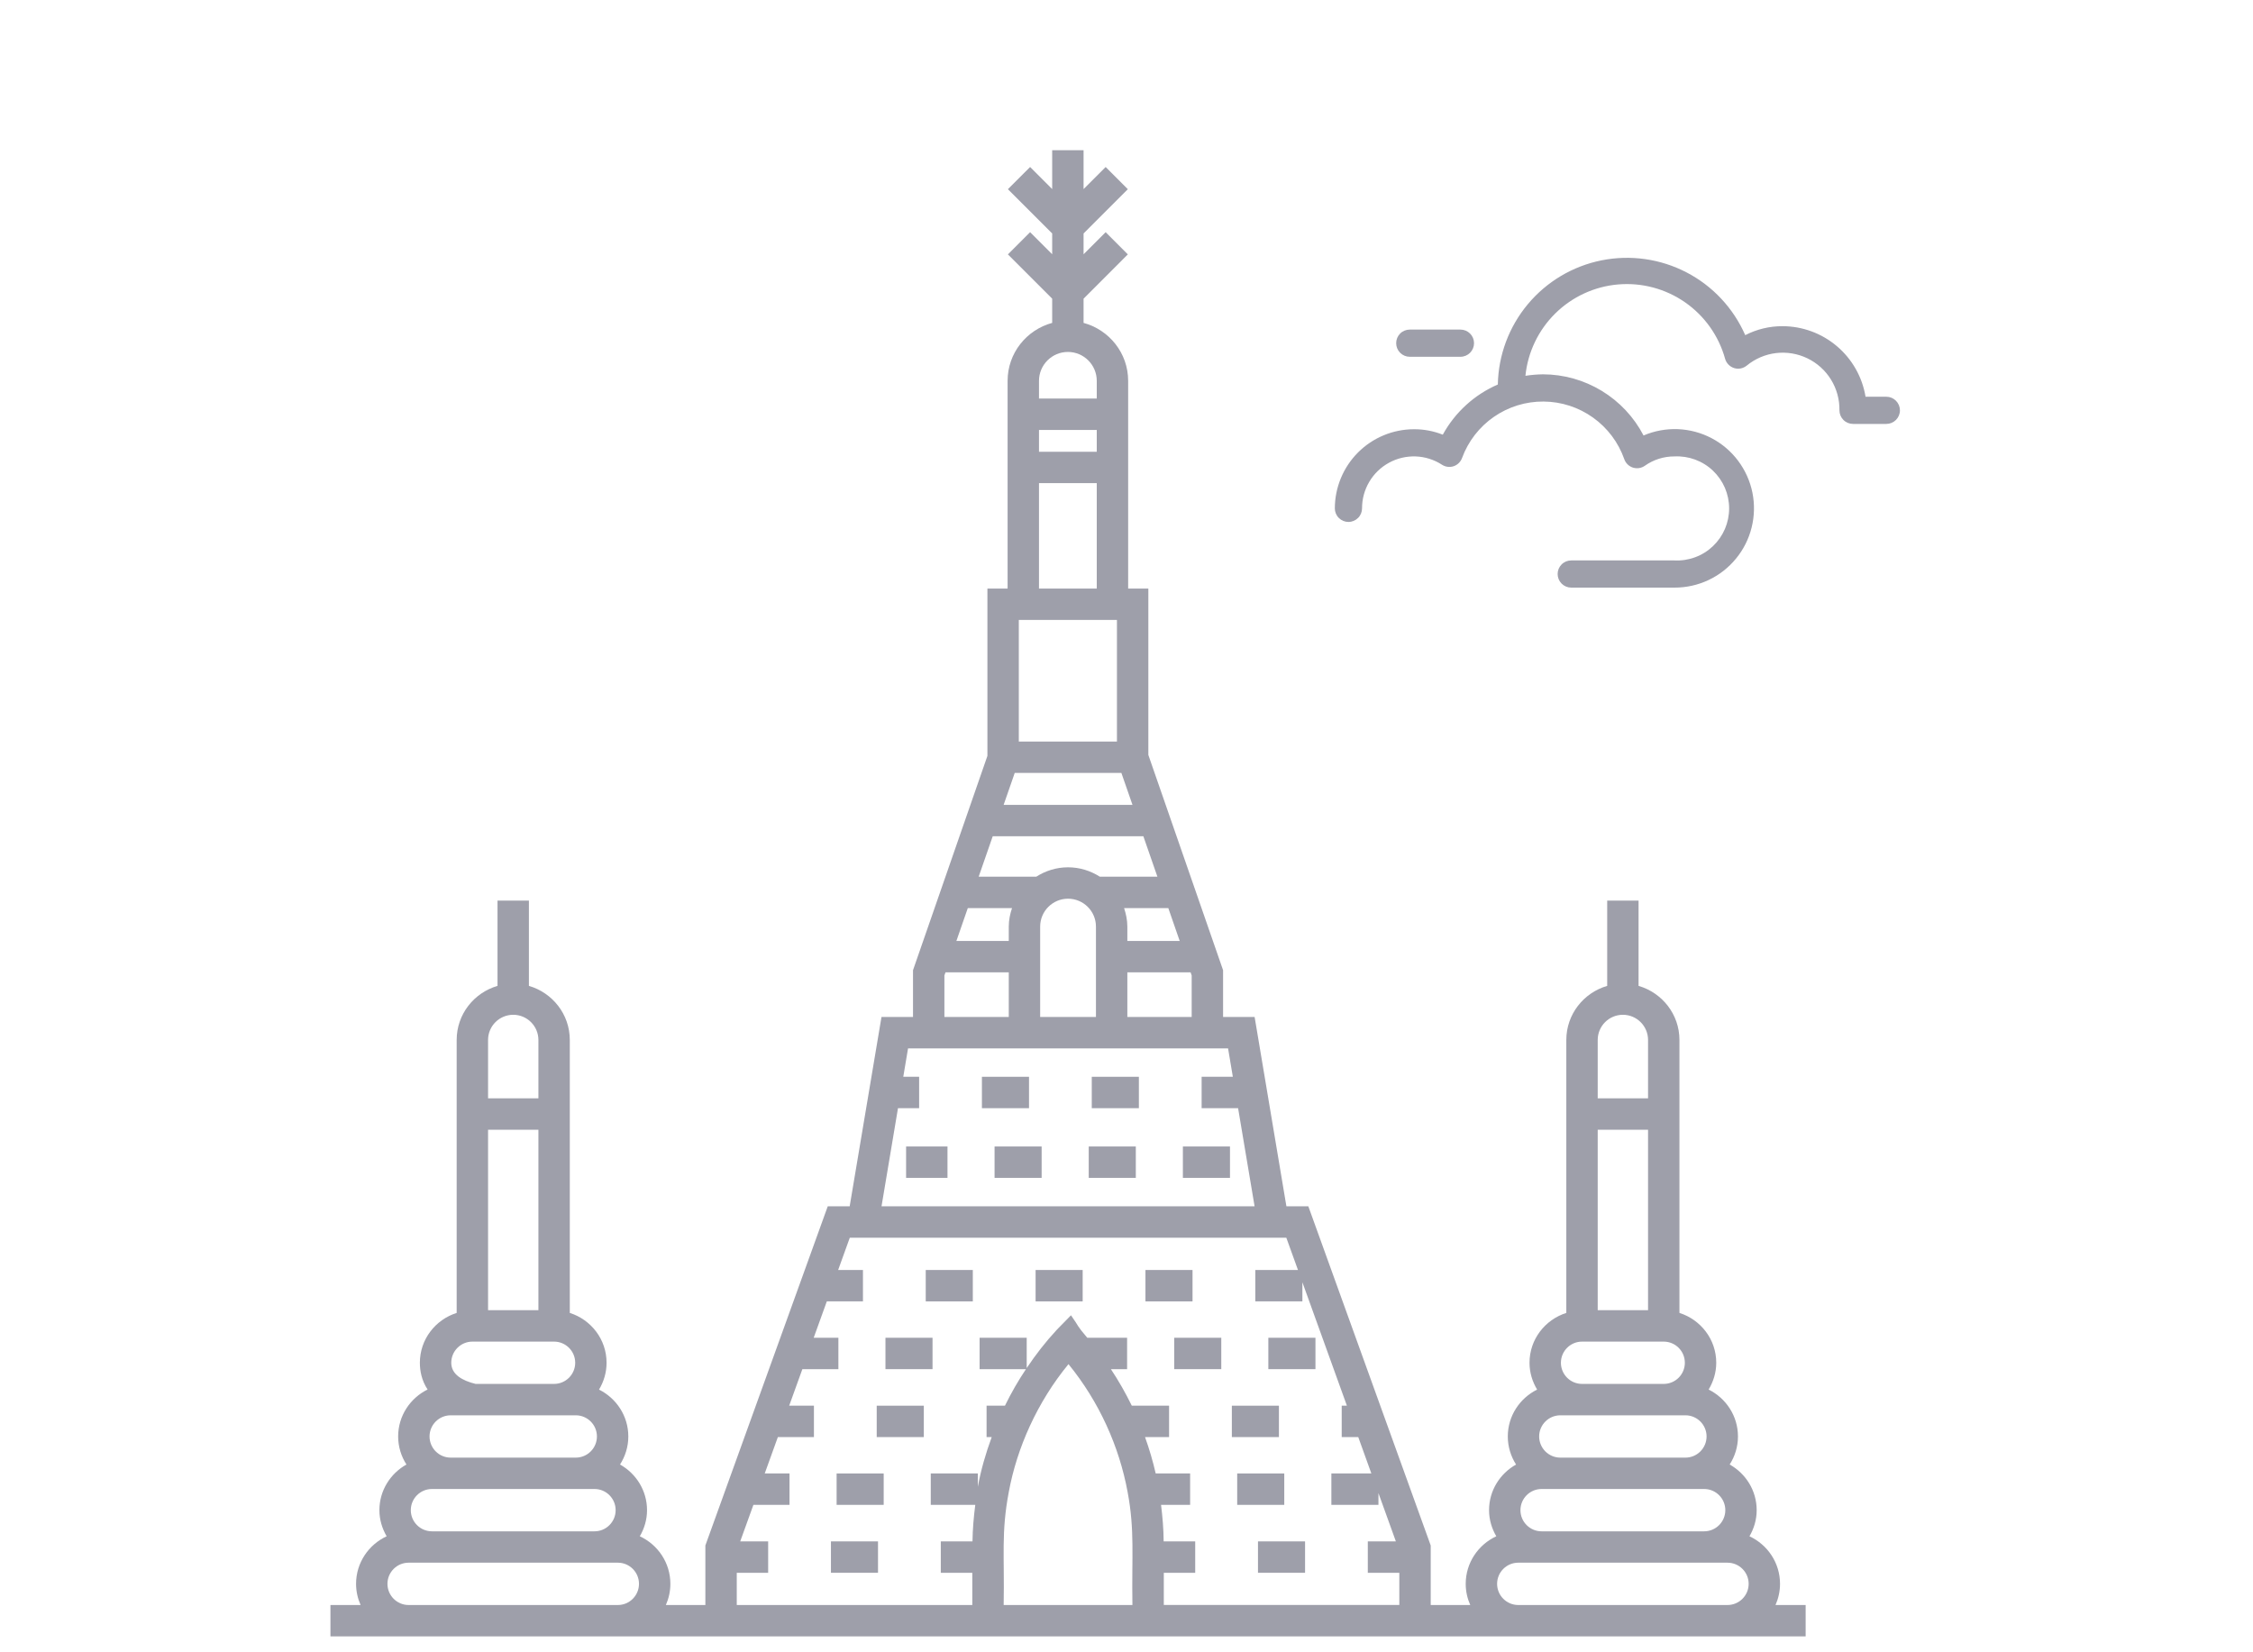 <svg width="75" height="55" viewBox="0 0 75 55" fill="none" xmlns="http://www.w3.org/2000/svg">
<mask id="mask0_669_152" style="mask-type:alpha" maskUnits="userSpaceOnUse" x="0" y="0" width="75" height="55">
<rect width="75" height="55" fill="#D9D9D9"/>
</mask>
<g mask="url(#mask0_669_152)">
<path d="M60.108 54.47H11V53.426H12.004C11.908 53.21 11.853 52.972 11.853 52.721C11.853 52.019 12.272 51.416 12.871 51.138C12.722 50.881 12.63 50.587 12.63 50.269C12.63 49.614 12.996 49.049 13.53 48.749C13.357 48.478 13.254 48.159 13.254 47.815C13.254 47.128 13.656 46.538 14.234 46.252C14.032 45.947 13.977 45.622 13.977 45.362C13.977 44.582 14.495 43.927 15.202 43.703V34.617C15.202 33.761 15.779 33.045 16.562 32.817V29.977H17.607V32.817C18.39 33.045 18.968 33.761 18.968 34.617V43.703C19.675 43.927 20.192 44.582 20.192 45.362C20.192 45.689 20.098 45.993 19.941 46.255C20.516 46.542 20.916 47.13 20.916 47.815C20.916 48.16 20.813 48.479 20.64 48.749C21.174 49.049 21.539 49.614 21.539 50.269C21.539 50.587 21.448 50.881 21.299 51.138C21.898 51.416 22.316 52.019 22.316 52.721C22.316 52.972 22.261 53.21 22.166 53.426H23.481V51.444L27.555 40.154H28.285L29.344 33.852H30.393V32.295L32.87 25.161V19.591H33.542V12.677C33.542 11.752 34.174 10.979 35.026 10.748V9.942L33.552 8.468L34.291 7.729L35.026 8.464V7.771L33.552 6.298L34.291 5.559L35.026 6.294V5H36.071V6.294L36.806 5.559L37.544 6.298L36.071 7.771V8.464L36.806 7.729L37.544 8.468L36.071 9.942V10.748C36.923 10.979 37.555 11.752 37.555 12.677V19.591H38.227V25.129L40.715 32.295V33.852H41.765L42.823 40.154H43.553L47.627 51.444V53.426H48.943C48.847 53.21 48.792 52.972 48.792 52.722C48.792 52.019 49.211 51.416 49.81 51.138C49.661 50.881 49.569 50.587 49.569 50.269C49.569 49.614 49.935 49.049 50.468 48.75C50.296 48.479 50.193 48.16 50.193 47.815C50.193 47.13 50.593 46.541 51.169 46.255C51.012 45.992 50.916 45.69 50.916 45.362C50.916 44.582 51.434 43.927 52.141 43.703V34.617C52.141 33.761 52.718 33.045 53.502 32.817V29.977H54.546V32.817C55.329 33.045 55.907 33.761 55.907 34.617V43.703C56.614 43.927 57.132 44.582 57.132 45.362C57.132 45.689 57.035 45.992 56.879 46.254C57.455 46.541 57.855 47.13 57.855 47.815C57.855 48.16 57.752 48.479 57.579 48.749C58.113 49.049 58.478 49.614 58.478 50.269C58.478 50.587 58.387 50.881 58.238 51.138C58.837 51.416 59.255 52.019 59.255 52.721C59.255 52.972 59.2 53.21 59.105 53.426H60.108V54.47ZM20.494 50.269C20.494 49.88 20.179 49.564 19.79 49.564H19.167H15.003H14.379C13.991 49.564 13.675 49.88 13.675 50.269C13.675 50.657 13.991 50.973 14.379 50.973H19.791C20.179 50.973 20.494 50.657 20.494 50.269ZM19.871 47.815C19.871 47.427 19.555 47.111 19.167 47.111H15.003C14.615 47.111 14.299 47.427 14.299 47.815C14.299 48.204 14.615 48.52 15.003 48.52H19.167C19.555 48.52 19.871 48.204 19.871 47.815ZM17.923 37.605H16.247V43.613H17.923V37.605ZM17.085 33.779C16.623 33.779 16.247 34.154 16.247 34.617V36.56H17.923V34.617C17.923 34.155 17.547 33.779 17.085 33.779ZM18.444 44.658H15.726C15.338 44.658 15.022 44.974 15.022 45.362C15.022 45.75 15.385 45.956 15.832 46.066H17.904H18.444C18.832 46.066 19.148 45.751 19.148 45.362C19.148 44.974 18.832 44.658 18.444 44.658ZM21.271 52.721C21.271 52.333 20.956 52.017 20.567 52.017H19.79H14.379H13.602C13.214 52.017 12.898 52.333 12.898 52.721C12.898 53.11 13.214 53.426 13.602 53.426H20.567C20.956 53.426 21.271 53.11 21.271 52.721ZM37.697 53.426C37.67 51.795 37.779 50.95 37.537 49.664C37.258 48.15 36.59 46.659 35.569 45.408C34.531 46.668 33.852 48.194 33.581 49.666C33.325 51.022 33.441 51.771 33.411 53.426H37.697ZM37.182 20.636H33.915V24.684H37.182V20.636ZM33.779 25.729L33.41 26.791H37.699L37.33 25.729H33.779ZM33.689 30.228H32.217L31.837 31.322H33.581V30.843C33.581 30.627 33.624 30.423 33.689 30.228ZM33.047 27.836L32.579 29.183H34.496C34.802 28.987 35.164 28.87 35.554 28.87C35.944 28.87 36.306 28.987 36.613 29.183H38.529L38.061 27.836H33.047ZM37.42 30.228C37.484 30.423 37.528 30.627 37.528 30.843V31.322H39.271L38.892 30.228L37.42 30.228ZM36.483 30.843C36.483 30.331 36.066 29.915 35.554 29.915C35.042 29.915 34.626 30.331 34.626 30.843V33.852H36.483L36.483 30.843ZM33.581 32.367H31.474L31.438 32.471V33.852H33.581L33.581 32.367ZM34.587 15.037H36.51V14.311H34.587V15.037ZM35.549 11.715C35.019 11.715 34.587 12.146 34.587 12.677V13.266H36.51V12.677C36.51 12.146 36.079 11.715 35.549 11.715ZM36.51 16.082H34.587V19.591H36.51V16.082ZM39.67 32.471L39.634 32.367H37.528V33.852H39.67L39.67 32.471ZM41.215 36.888H40.001V35.843H41.04L40.881 34.897C40.653 34.897 29.649 34.897 30.228 34.897L30.069 35.843H30.597V36.888H29.893L29.345 40.154H41.764L41.215 36.888ZM46.582 52.353H45.533V51.308H46.467L45.887 49.7V50.092H44.32V49.047H45.651L45.215 47.836H44.664V46.791H44.837L43.355 42.682V43.319H41.788V42.274H43.208L42.82 41.199H28.289L27.901 42.274H28.727V43.319H27.524L27.087 44.53H27.909V45.575H26.71L26.271 46.791H27.095V47.836H25.894L25.457 49.047H26.282V50.092H25.08L24.641 51.308H25.571V52.353H24.526V53.426H32.367V52.353H31.318V51.308H32.373C32.379 50.901 32.413 50.496 32.466 50.092H30.984V49.047H32.551V49.496C32.553 49.489 32.553 49.482 32.554 49.475C32.655 48.925 32.815 48.376 33.013 47.836H32.842V46.791H33.454C33.66 46.368 33.894 45.962 34.153 45.575H32.61V44.53H34.178V45.538C34.491 45.074 34.793 44.682 35.191 44.252L35.652 43.782C35.951 44.203 35.81 44.077 36.194 44.53H37.52V45.575H36.981C37.237 45.961 37.469 46.367 37.676 46.791H38.917V47.836H38.117C38.261 48.237 38.379 48.642 38.472 49.047H39.618V50.092H38.65C38.7 50.492 38.734 50.897 38.737 51.308H39.787V52.353H38.742V53.425H46.582V52.353ZM57.434 50.269C57.434 49.88 57.118 49.564 56.729 49.564H56.106H51.942H51.318C50.93 49.564 50.614 49.88 50.614 50.269C50.614 50.657 50.93 50.973 51.318 50.973H56.729C57.118 50.973 57.434 50.657 57.434 50.269ZM56.81 47.815C56.81 47.427 56.494 47.111 56.106 47.111H55.383H52.665H51.942C51.554 47.111 51.237 47.427 51.237 47.815C51.237 48.204 51.554 48.52 51.942 48.52H56.106C56.494 48.52 56.81 48.204 56.81 47.815ZM54.862 37.605H53.186V43.613H54.862V37.605ZM54.024 33.779C53.562 33.779 53.186 34.154 53.186 34.617V36.56H54.862V34.617C54.862 34.155 54.486 33.779 54.024 33.779ZM55.383 44.658H52.665C52.276 44.658 51.961 44.974 51.961 45.362C51.961 45.751 52.276 46.066 52.665 46.066H55.383C55.771 46.066 56.087 45.751 56.087 45.362C56.087 44.974 55.771 44.658 55.383 44.658ZM58.211 52.721C58.211 52.333 57.895 52.017 57.506 52.017H56.729H51.318H50.541C50.153 52.017 49.837 52.333 49.837 52.721C49.837 53.11 50.153 53.426 50.541 53.426H57.506C57.895 53.426 58.211 53.11 58.211 52.721Z" fill="#9E9FAA"/>
<path d="M46.929 11.876H48.617C48.737 11.876 48.852 11.828 48.937 11.743C49.022 11.658 49.069 11.543 49.069 11.423C49.069 11.303 49.022 11.188 48.937 11.103C48.852 11.018 48.737 10.971 48.617 10.971H46.929C46.809 10.971 46.694 11.018 46.609 11.103C46.524 11.188 46.477 11.303 46.477 11.423C46.477 11.543 46.524 11.658 46.609 11.743C46.694 11.828 46.809 11.876 46.929 11.876Z" fill="#9E9FAA"/>
<path d="M48.029 14.469C47.723 14.348 47.398 14.286 47.069 14.288C46.371 14.289 45.702 14.567 45.208 15.06C44.715 15.554 44.437 16.223 44.435 16.922C44.435 17.041 44.483 17.157 44.568 17.241C44.653 17.326 44.768 17.374 44.888 17.374C45.008 17.374 45.123 17.326 45.208 17.241C45.293 17.157 45.341 17.041 45.341 16.922C45.34 16.611 45.423 16.306 45.581 16.039C45.739 15.771 45.966 15.552 46.239 15.403C46.511 15.254 46.819 15.182 47.129 15.193C47.439 15.205 47.741 15.3 48.001 15.469C48.058 15.506 48.123 15.53 48.19 15.538C48.258 15.547 48.326 15.54 48.391 15.519C48.455 15.497 48.514 15.461 48.562 15.413C48.611 15.365 48.648 15.307 48.671 15.243C48.875 14.689 49.245 14.211 49.731 13.875C50.217 13.539 50.794 13.361 51.385 13.366C51.975 13.37 52.55 13.557 53.03 13.9C53.511 14.243 53.874 14.726 54.07 15.283C54.093 15.349 54.13 15.408 54.18 15.457C54.229 15.505 54.289 15.542 54.355 15.564C54.421 15.585 54.492 15.591 54.561 15.581C54.63 15.571 54.696 15.545 54.753 15.505C55.041 15.301 55.386 15.191 55.739 15.193C55.974 15.181 56.209 15.217 56.429 15.298C56.65 15.38 56.852 15.505 57.022 15.667C57.192 15.829 57.328 16.024 57.421 16.24C57.513 16.456 57.561 16.689 57.561 16.924C57.561 17.159 57.513 17.391 57.421 17.607C57.328 17.823 57.192 18.018 57.022 18.18C56.852 18.342 56.65 18.468 56.429 18.549C56.209 18.631 55.974 18.667 55.739 18.655H52.305C52.185 18.655 52.07 18.702 51.985 18.787C51.9 18.872 51.852 18.987 51.852 19.107C51.852 19.227 51.9 19.342 51.985 19.427C52.07 19.512 52.185 19.56 52.305 19.56H55.739C56.131 19.561 56.519 19.476 56.873 19.309C57.228 19.142 57.541 18.898 57.789 18.595C58.038 18.293 58.216 17.938 58.31 17.558C58.405 17.177 58.413 16.781 58.336 16.397C58.258 16.013 58.095 15.651 57.86 15.338C57.625 15.024 57.323 14.767 56.976 14.585C56.629 14.403 56.246 14.301 55.854 14.285C55.463 14.27 55.072 14.342 54.712 14.496C54.393 13.883 53.912 13.37 53.322 13.011C52.732 12.652 52.054 12.461 51.364 12.46C51.168 12.463 50.973 12.479 50.78 12.509C50.859 11.722 51.212 10.987 51.776 10.431C52.34 9.876 53.08 9.535 53.869 9.468C54.658 9.401 55.445 9.612 56.095 10.064C56.745 10.516 57.216 11.181 57.427 11.944C57.448 12.016 57.486 12.082 57.538 12.135C57.59 12.189 57.655 12.229 57.726 12.252C57.797 12.274 57.873 12.278 57.947 12.264C58.02 12.249 58.089 12.217 58.147 12.17C58.425 11.941 58.763 11.796 59.121 11.753C59.479 11.71 59.842 11.771 60.166 11.927C60.491 12.084 60.764 12.33 60.953 12.637C61.142 12.944 61.239 13.298 61.233 13.659C61.233 13.779 61.281 13.894 61.366 13.979C61.45 14.064 61.566 14.111 61.686 14.111H62.794C62.914 14.111 63.029 14.064 63.114 13.979C63.199 13.894 63.247 13.779 63.247 13.659C63.247 13.539 63.199 13.424 63.114 13.339C63.029 13.254 62.914 13.206 62.794 13.206H62.102C61.994 12.551 61.657 11.955 61.15 11.525C60.644 11.095 60.001 10.858 59.337 10.858C58.906 10.856 58.48 10.959 58.097 11.156C57.704 10.259 57.016 9.522 56.147 9.069C55.278 8.616 54.28 8.474 53.319 8.665C52.357 8.857 51.491 9.371 50.862 10.123C50.233 10.875 49.88 11.819 49.861 12.799C49.082 13.137 48.437 13.724 48.029 14.469Z" fill="#9E9FAA"/>
<path d="M32.384 42.274H30.817V43.319H32.384V42.274Z" fill="#9E9FAA"/>
<path d="M39.698 42.274H38.131V43.319H39.698V42.274Z" fill="#9E9FAA"/>
<path d="M36.041 42.274H34.474V43.319H36.041V42.274Z" fill="#9E9FAA"/>
<path d="M40.655 44.53H39.088V45.575H40.655V44.53Z" fill="#9E9FAA"/>
<path d="M43.79 44.53H42.222V45.575H43.79V44.53Z" fill="#9E9FAA"/>
<path d="M31.043 44.53H29.476V45.575H31.043V44.53Z" fill="#9E9FAA"/>
<path d="M42.574 46.791H41.007V47.836H42.574V46.791Z" fill="#9E9FAA"/>
<path d="M30.753 46.791H29.185V47.836H30.753V46.791Z" fill="#9E9FAA"/>
<path d="M42.752 49.047H41.185V50.092H42.752V49.047Z" fill="#9E9FAA"/>
<path d="M29.417 49.047H27.85V50.092H29.417V49.047Z" fill="#9E9FAA"/>
<path d="M43.444 51.308H41.877V52.353H43.444V51.308Z" fill="#9E9FAA"/>
<path d="M29.228 51.308H27.661V52.353H29.228V51.308Z" fill="#9E9FAA"/>
<path d="M37.912 35.843H36.344V36.888H37.912V35.843Z" fill="#9E9FAA"/>
<path d="M34.255 35.843H32.687V36.888H34.255V35.843Z" fill="#9E9FAA"/>
<path d="M40.945 38.163H39.377V39.208H40.945V38.163Z" fill="#9E9FAA"/>
<path d="M31.541 38.163H30.163V39.208H31.541V38.163Z" fill="#9E9FAA"/>
<path d="M34.675 38.163H33.108V39.208H34.675V38.163Z" fill="#9E9FAA"/>
<path d="M37.81 38.163H36.243V39.208H37.81V38.163Z" fill="#9E9FAA"/>
</g>
</svg>
